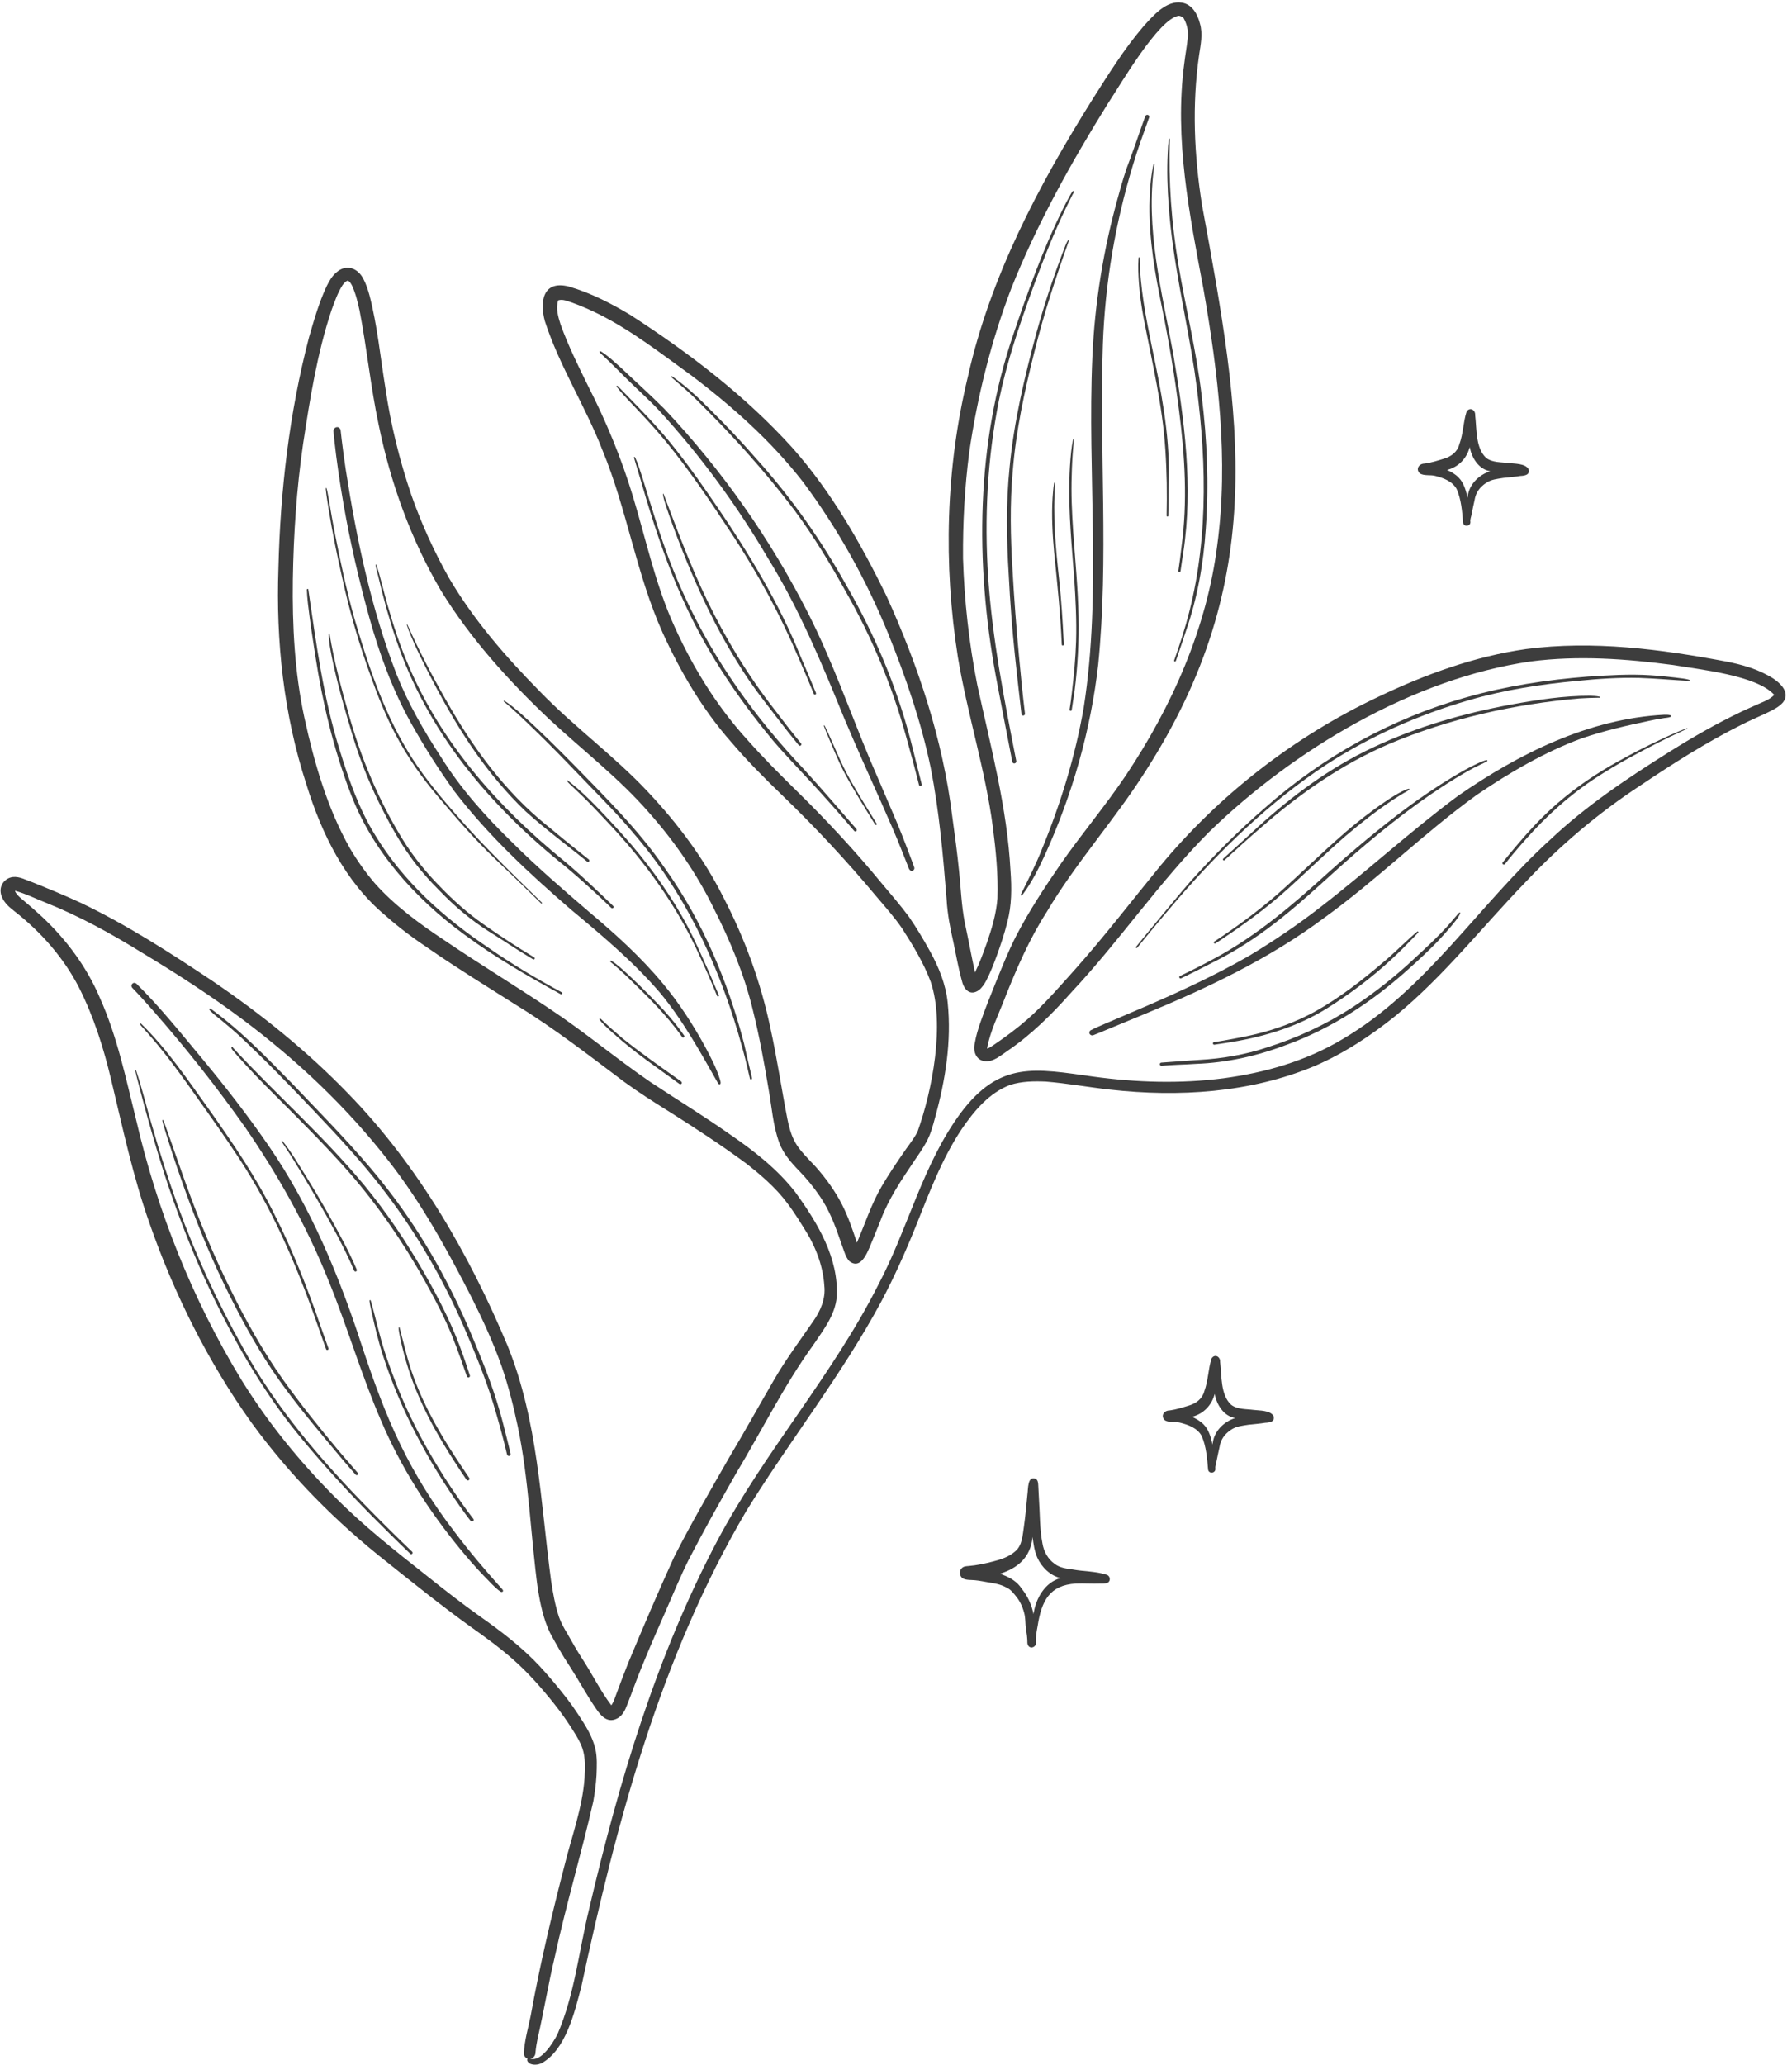 <?xml version="1.0" encoding="UTF-8" standalone="no"?><svg xmlns="http://www.w3.org/2000/svg" xmlns:xlink="http://www.w3.org/1999/xlink" fill="#3d3d3d" height="2002.9" preserveAspectRatio="xMidYMid meet" version="1" viewBox="-0.6 -2.3 1739.1 2002.9" width="1739.1" zoomAndPan="magnify"><g><g id="change1_1"><path d="M513.4,1994.6c0,0.2,0,0.4,0,0.6c0,0,0,0,0.1-0.1C513.4,1995,513.5,1994.8,513.4,1994.6 C513.4,1994.6,513.4,1994.6,513.4,1994.6z M511.3,1994.4c0,0.1-0.1,0.1-0.1,0.2c0,0.2-0.1,0.5,0.1,0.6 C511.2,1995,511.2,1994.7,511.3,1994.4z M1143.4,13c-19.5,2.5-57,67.4-69,85.4c-35.5,57-68.3,115.9-93.3,178.3 C961.4,328.1,947.9,382,940,436.5c-4.4,34.1-6.3,68.6-6,103c1.3,41.2,5.8,81.9,13.8,122.3c13,59.8,29.1,119.4,32.3,180.8 c1.2,16.5,1.2,33.2-3.1,49.3c-2.7,11.1-6.4,22-10.3,32.8c-3,8.2-6.2,16.4-10.2,24.1c-1.8,3.4-4.1,6.8-7.1,9.2 c-8.5,5.9-14.5-0.4-16.5-9.1c-3.4-12.1-5.6-24.9-8.2-37.2c-3.1-13.6-5.8-27.3-6.6-41.3c-3.4-42.9-7.2-85.9-15.5-128.2 c-9.3-44.7-24.3-88.1-41.4-130.4c-21.3-52.2-49-101.9-82.8-147.1c-30.6-39.2-68.1-72.7-107.7-102.6c-28.9-20.9-57.2-43-89.1-59.2 c-8.8-4.4-17.8-8.4-27-11.7c-4.4-1.3-8.9-3.7-13.5-2.2c-2.5,7.8,0,16.1,2.4,23.6c7.4,20.5,17.1,40.1,26.7,59.6 c17.5,34.3,32.3,70,43.4,106.8c12.1,39.9,21,81.3,37.3,119.4c18.3,42.3,42.4,82.3,73.5,116.5c15.2,17.2,31.4,33.4,47.8,49.5 c29.2,28.6,57,58.5,82.9,90c9,10.8,18.3,21.4,26.6,32.7c7.3,10.6,13.9,21.7,20.1,32.9c8.6,15.5,15.5,32.3,17.3,50.1 c3.9,37.5-2.2,75.3-12.2,111.4c-2.2,8.2-4.4,16.5-8.6,24c-3.4,6.2-7.5,12.1-11.5,17.9c-12.4,18.4-25,36.9-32.8,57.8 c-2.5,6.1-4.9,12.2-7.4,18.3c-3.9,8.7-10.5,31.4-23.1,21.2c-3.3-3.7-4.6-8.7-6.3-13.3c-1-2.7-1.9-5.5-2.7-7.6 c-5-14.7-10.7-29.2-19.6-42.1c-6-8.8-12.7-17-20.1-24.6c-7.6-7.8-15.1-16.4-19-26.7c-6.4-17.1-7.4-35.6-10.7-53.5 c-4.3-25.8-9-51.5-15.4-76.9c-8.2-33.5-21.5-65.4-37-96.1c-16.6-34.1-38.2-65.6-63.4-94c-29.2-33.6-64.5-60.6-96.9-90.7 c-39.6-37.4-76.6-78.3-105.2-124.9c-29.1-49.6-48.8-104.3-60.3-160.6c-7.8-36.6-11.4-73.9-18.5-110.6c-1.8-8.3-3.8-16.6-7.3-24.3 c-1.1-1.9-2.1-4.3-4.4-4.9c-2.1,0.8-3.6,2.6-4.9,4.4c-4.7,7.4-7.6,15.8-10.6,24c-14.1,42.2-21,86.3-27.7,130.2 c-6.3,43.6-9.2,87.2-9.9,131.2c-0.6,44.9,1.7,90.1,11.2,134.1c9.6,43.7,22.1,87.6,44.3,126.8c7,11.9,15,23.2,24,33.7 c19.1,21.6,43.8,39.6,67.4,55.2c33.3,22.6,69.1,44.3,102.2,66.5c33.7,22.3,64.7,48.4,98,71.2c25.9,17.1,52.4,33.3,77.8,51.2 c23,15.8,45.4,33.3,62.7,55.5c21.5,29.7,42.5,64,40.2,102c-1.7,17.4-12.9,31.6-22.3,45.6c-28.7,39.5-50.2,83.4-75.3,125.1 c-15.9,27.9-31.6,55.8-46.3,84.3c-8.3,16.7-15.3,33.9-22.8,51c-10.5,23.7-20.9,47.4-30,71.7c-2.3,6.1-4.5,12.1-6.9,18.1 c-1.8,4.7-4.2,9.5-8.6,12.2c-9.4,5.5-15.9-1-21.2-8.8c-9.2-13.3-16.8-27.6-25.6-41.2c-7-10.5-13.3-21.6-19.3-32.7 c-6.3-13.2-9.3-27.7-11.7-42c-7.2-52.7-8.6-106.2-19.6-158.4c-4.1-19.5-9-38.9-15.5-57.8c-8.1-23.1-18.4-45.4-29.4-67.3 c-23.5-45.9-48.5-91.4-80.4-132.1c-40.7-52.2-88.6-97.4-141.4-137c-31.3-23.4-64.1-44.6-97.5-64.7c-29.9-18.5-60.7-35.5-93.4-48.6 c-10.1-3.9-19.8-8.9-30.3-11.7c0.9,2.8,3.1,4.8,5.2,6.8c3.1,2.7,6.2,5.3,9.3,7.9c4.1,3.6,8.2,7.2,12.2,10.9 c23.6,22.2,43.3,48.8,55.9,78.7c16.8,37.5,25.1,78.1,35,117.8c20.5,88.6,54.6,174.1,101.9,251.8c25.5,41.3,56,78.9,90.1,113.2 c27.8,28.2,59,52.8,90.1,77.3c16.9,13.5,33.9,26.8,51.5,39.3c20.6,14.5,40.8,29.9,58.1,48.4c9.4,10.2,18.2,20.8,26.7,31.7 c3.9,5.1,7.5,10.3,11,15.6c6.7,10.2,13.5,20.8,16.3,32.9c1.9,8.3,1.4,17,1.1,25.4c-0.5,8.5-1.6,17-3.1,25.4 c-11.5,50.7-26.5,100.5-37.5,151.3c-6.3,26.3-10.5,52.7-16.5,78.5c-0.9,4.5-1.7,8.9-2.1,13.5c0.1,3-1.9,6-5,6.3 c10.5,3.5,22-15.5,26.2-23.4c16.8-38.7,20.8-80.7,30.7-121.2c28.9-123.5,65.5-246.3,125.1-358.8c46-86.1,111.8-160.1,155.8-247.4 c28.8-54.4,42.9-116.4,79.8-166.3c38.3-51,72.5-43.1,128.9-35.3c41.8,5.7,84.3,7,126.2,1.6c40.8-5.5,80.2-16.8,115.6-38 c81.5-47.9,132.5-130.9,201.4-193.4c35-33,74.9-59.6,115.2-84.9c22.8-14.3,46.1-27.7,70.5-39.3c4.2-2,8.5-3.9,12.7-5.8 c6.6-3.1,13.9-5.2,19.1-10.4c0,0,0,0,0,0c-17-19.1-72.4-24.6-98.1-29c-46.1-6.1-92-9.4-138.1-3.5 c-114.6,16.5-230.2,85.6-312.4,165.5c-48.2,48.3-86.6,105.3-133.3,155.1c-18.8,21.2-38.9,41.3-62.5,57.3 c-6.6,4.4-13.3,10.7-21.8,9.8c-8.7-1-11.5-9.7-9.7-17.4c1.2-7.4,3.5-14.6,6-21.7c4.3-12.3,9.2-24.5,14.1-36.6 c6.2-15.2,12.3-30.6,19.8-45.3c12.7-24.6,28-47.8,43.7-70.6c20.3-29.1,43.3-56.2,63.1-85.7c44.7-67,78.5-142.7,88.6-223.1 c11.2-82.8,0.9-166.8-13.4-248.6c-13.5-72-28.4-145.2-18.6-218.6c1-8.7,2.7-17.2,3.5-25.9c0.5-6.2-1-12.6-4.1-18l0.1,0 C1147.1,14.3,1145.3,13.1,1143.4,13z M1146.5,0.3c10,1.7,15.1,11.2,17.4,20.2c3,10.1,0.7,20.5-0.8,30.6 c-7,48.2-4.8,97.3,2.8,145.3c38.2,206.6,65.7,362-55.2,549.9c-29.7,46.8-67.2,88.1-95.5,135.9c-16.7,26-29,54.3-40.4,83 c-6.2,16.3-14.4,32.2-17.5,49.5c2.3-0.6,4.2-2,6.1-3.3c11.6-7.8,22.9-16.2,33.2-25.2c16.8-14.9,31.6-32.2,46.6-48.9 c28.6-32.1,54.7-66.2,81.9-99.4c57.6-69.5,130.7-126.2,212.4-164.6c45.2-21.6,93.1-39,142.9-46.1c64.9-8.5,130.8,0.1,194.8,12.2 c13.5,2.7,26.9,6.3,39.1,12.9c9.4,4.7,24.2,15.6,15.3,26.8c-3.8,4.3-9,6.8-14,9.3c-8.7,4.2-17.7,7.9-26.3,12.3 c-34.2,17.1-66.8,37.9-98.4,59.1c-40.6,26.6-77.7,58.1-111,93.4c-41.8,43.2-79.2,91.1-125.8,129.4c-24.2,19.5-50.4,36.8-79.1,49.1 c-62.3,26-131.8,30.2-198.3,22.8c-20.8-2.3-41.5-6.1-62.4-7.8c-11.5-0.5-23.4-0.3-34.5,3.2c-20.3,7.6-34.8,25-46.7,42.3 c-19.8,29.4-32.1,63-45.3,95.7c-9.9,24.6-20.8,48.8-33.2,72.2c-38.2,71-88.6,134.5-130.9,203c-83.5,141.7-125.9,301.8-160.1,461.2 c-6.7,25.6-15.3,61.9-39,74.6c-3.2,1.3-6.9,1.7-10.2,0.5c-1.9-0.7-4.3-3.1-3.1-5.1c-2-0.8-3.6-2.9-3.5-5.2c0.5-12,4.3-25,6.6-36.3 c8.9-49.3,20.5-98,33-146.4c6.9-27.9,17.2-55.3,19.3-84.1c0.4-9.7,1.1-19.8-2.1-29c-2-5.8-5.2-11.2-8.5-16.4 c-5.9-9.5-12.3-18.6-19.3-27.3c-12-15-25.1-29.9-39.5-42.5c-13-11.5-27.1-21.7-41.2-31.7c-27.7-19.9-54.2-41.2-80.8-62.4 c-49.8-39.1-94.7-84.4-131.9-135.6c-42.2-59-75.2-125.2-99-193.6c-16-45.2-25.9-92.2-37.1-138.8c-7.3-30.8-16.9-61.2-31.2-89.5 c-14.9-29-37-54-62.6-74c-4.9-3.8-9.8-8-12.2-13.8c-1.6-3.6-1.9-7.9-0.2-11.6c1.9-4.2,6-7.2,10.6-7.8c6.8-0.8,13.1,3,19.3,5.1 c15.9,6.4,31.7,12.9,47.2,20.1c44.6,21.3,86.3,48.2,127.4,75.6c47.2,32,91.7,67.9,131.4,108.9c67.9,69.6,117.7,155.8,155.1,245.1 c29.3,72.4,31.9,151.2,42.1,227.6c1.8,11.9,3.9,23.9,7.7,35.3c2,5.7,5,11,8.1,16.1c4.5,8.1,9.1,16,14.1,23.8 c9.9,15,17.7,31.4,28.6,45.7c2.4-3.5,3.6-7.7,5.1-11.6c3.7-9.9,7.4-19.9,11.4-29.8c14.3-34.2,28.8-68.3,44.2-102 c16.6-32.9,35.3-64.8,53.6-96.8c14.8-24.8,28.8-50,43.3-75c11.5-20,25.3-38.4,38.4-57.4c7-9.9,12.1-21.8,10.7-34.2 c-1.3-20.7-9.4-40.3-20.6-57.3c-6.7-11-13.9-21.8-22.4-31.6c-9.7-10.9-20.8-20.4-32.3-29.4c-24.5-18.1-49.8-34.6-75.5-50.8 c-14.6-9.1-29.2-18.4-43.1-28.5c-34.3-25.7-68.1-52.1-104.6-74.4c-28.2-17.9-56.7-35.3-84.2-54.3c-15.1-10.1-29.9-20.9-43.4-33 c-38.9-32.4-61.8-79.3-76.5-126.9c-22.1-67.6-29.7-139-27.2-209.9c1.8-75.2,10.6-150.6,29.6-223.5c4.9-16.9,9.7-34,17.2-49.9 c2.5-5,5.2-9.9,9.6-13.5c9.4-8.3,20.7-4.2,26.1,6.5c2.6,4.9,4.3,10.2,5.8,15.5c7.7,29.5,10.6,60.1,15.5,90.1 c5.1,35.3,13.7,70.1,25.2,103.9c9.7,27.7,22,54.6,36.4,80.2C459,598.9,490,634.5,523,668c33.8,34.9,72.3,62.6,105.3,97.8 c28.7,30.6,54.2,64.3,73,101.9c20.9,40.1,36.5,82.9,45.8,127.2c6.4,29.1,10.7,58.6,16.4,87.8c4.9,24.6,11.3,29.3,27.7,46.8 c9.9,11.2,18.8,23.5,25.6,36.9c5.9,11.7,10.1,24.1,14.2,36.5c7.9-18.2,13.9-37.3,24-54.5c6.4-11,13.5-21.5,20.7-32 c4.7-7,10.2-13.5,14.1-21c14.5-40.3,26.7-104.5,12.8-145.6c-6.9-18.5-17.3-35.5-28-52.1c-7.5-10.8-16.3-20.7-24.8-30.7 c-28.7-34.4-59.2-67.1-91.5-98.2c-17.2-16.6-34.1-33.5-49.6-51.8c-27.6-31.3-48.9-67.7-66.2-105.6c-25.6-56.9-34.7-119.9-58.4-177 c-16.5-42.7-41.8-81.6-55.9-125.2c-5.1-18.6-2.2-40.1,23.3-33.6c21.2,6.2,41.1,16.4,59.9,27.7c56.9,36.8,111.4,78.3,157,128.7 c37.9,42.7,66.5,92.8,91.4,143.9c30.8,67.7,54.6,139.2,63.7,213.2c2.5,17.9,4.9,35.8,6.7,53.8c1.7,16.4,2.3,32.9,5.4,49.1 c3.5,16.2,6.5,32.5,10,48.8c4.6-9.3,8.1-19,11.6-28.8c4.8-13.9,9.1-28.3,10.2-43c0.8-23.2-1.5-46.4-4.5-69.4 C955.6,744,938.2,690.3,929,635c-14.2-90.2-11.8-183.1,9.7-271.9c21.6-96.8,68.6-185.6,120.9-269c15.4-24.2,30.6-48.7,49.3-70.6 C1118.3,13.1,1131.2-2.3,1146.5,0.3z"/><path d="M1113.6,109.2c1,0.4,1.4,1.5,1,2.5c-5.5,15.4-11.1,30.5-15.7,46.1c-17.2,56.6-27.1,114.9-29.2,174 c-3.5,103.4,5.8,207.2-4.5,310.4c-7.2,63.6-25.1,126.1-51.6,184.4c-6.2,13.3-12.7,26.6-21.5,38.4c-0.4,0.4-0.8,1-1.4,1.2 c-0.5,0-0.9-0.5-0.6-1c7.5-15,15.1-30.1,21.2-45.7c17.9-43.8,31.8-89.3,39.9-135.9c17.5-112.3,3.3-226.4,8.3-339.4 c2.3-53,10.9-105.6,25.3-156.7c3.2-11.8,6.6-23.6,11.1-35c5.2-14,9.9-28.2,15-42.2C1111.4,109.2,1112.6,108.8,1113.6,109.2z"/><path d="M582.9,338.7c7.1,4.5,13.3,10.5,19.6,16.1c13.8,13.1,28,25.8,41.5,39.3c55.9,59.2,103.2,126.4,140,199 c23.3,46,40.2,94.8,60.1,142.3c7.4,17.2,14.8,34.3,22.1,51.5c5.8,13.3,11.1,26.9,16.2,40.5c1.4,3.9,3,7.7,4.3,11.6 c0.4,1.3-0.3,2.6-1.5,3.1c-3.2,1.1-4-2.7-4.9-5c-1.7-4.2-3.3-8.4-5-12.6c-6.2-16.1-13.4-31.9-20.3-47.7 c-12.3-27.3-24.5-54.6-36.2-82.2c-21.7-53.2-43.8-106.5-74.1-155.5c-30-51.1-65.3-99.3-105.4-143c-9.9-10.6-20.8-20.2-31.1-30.4 c-7.9-7.7-15.5-15.7-23.6-23.1c-0.7-0.7-1.5-1.4-2.2-2.1c-0.4-0.4-1.2-1-1.1-1.7C581.3,338.2,582.3,338.4,582.9,338.7z"/><path d="M1614.6,690.9c2.1,0.1,4.3-0.2,6.2,0.7c0.4,0.3,0.4,0.8,0.1,1.2c-2.6,1.3-5.8,1-8.6,1.7c-3.9,0.6-7.8,1.3-11.4,2.1 c-22.4,4.7-44.8,9.8-66.5,17.2c-36.2,13.4-69.9,33.1-101.8,54.8c-51.4,37-96.5,82.1-147.9,119.1c-53.4,39.9-113.9,68.4-175.3,93.8 c-12.3,5.1-24.7,10.2-37,15.3c-4,1.7-8,3.4-12,4.9c-2.1,0.9-4.6-1.3-3.6-3.5c0.3-0.7,0.8-1.2,1.5-1.5c4.3-2.2,8.8-4.1,13.2-6 c13.8-5.9,27.6-11.8,41.4-17.7c33.5-14.5,66.8-30,98.5-48.2c24.2-14.5,47.6-30.3,69.8-47.6c45.2-34.8,87.2-73.6,133.1-107.6 C1473.6,728.5,1541.5,694.7,1614.6,690.9z"/><path d="M328.8,412.8c0.7,0.6,1.1,1.5,1.2,2.4c0.3,3,0.7,5.9,1,8.9c1.2,9.8,2.5,19.6,4,29.4c10.5,67.4,24.7,134.8,49.4,198.6 c11.2,28.1,26.3,54.3,42.8,79.6c19.2,30.9,43.8,58.3,69.8,83.5c23.6,23.5,48.9,45.3,74.2,67c25.5,21.4,50.3,43.8,71.6,69.5 c15.4,18.5,28.6,38.8,40.2,59.9c5.7,10.6,11.5,21.4,15.1,33c0.3,1.4,1,2.8,0.5,4.2c-0.3,0.5-0.8,0.7-1.4,0.5 c-0.7-0.3-1.1-1.2-1.4-1.7c-17-30-33.7-60.3-55.8-87c-25.8-30.1-56.3-55.6-86.7-80.9c-40.5-35-80.2-71.8-112.8-114.4 c-15.3-21.1-29.3-43.2-42-65.9c-18.1-32.4-30.9-67.4-40.8-103.1c-10-36.1-18.5-72.7-24.9-109.6c-3.6-20.7-6.7-41.6-9-62.5 c-0.3-2.8-0.6-5.6-0.8-8.4C322.8,412.7,326.7,410.7,328.8,412.8z"/><path d="M131.8,951.7c23.2,22.9,43.5,48.5,64.4,73.5c22.4,27,43.9,54.7,63.8,83.6c40.9,59.3,68.6,126.4,90.8,194.7 c10.7,32.4,22.5,65.1,37.4,95.7c14.4,29.6,31.8,57.6,51.9,83.6c14.6,19.5,30.4,38.1,46.7,56.2c0.4,0.5,0.9,1,0.8,1.7 c-0.2,1.2-1.8,1.2-2.6,0.6c-6-4.2-10.8-10.1-16.1-15.3c-8.1-8.4-15.7-17.2-23.1-26.2c-31.1-37.9-57.7-79.6-76.8-124.8 c-19.3-44.6-32.7-91.4-51.2-136.3c-21.1-52.6-48.7-101.6-80.8-148.1c-27.4-38.7-57-76.2-88.2-111.8c-6.9-7.8-13.8-15.6-21-23 c-1.1-1.1-1.1-2.9,0-4C128.9,950.6,130.7,950.7,131.8,951.7z"/><path d="M1041.5,183.1c0.3,0.2,0.4,0.7,0.1,1.1c-1,1.5-1.8,3.2-2.6,4.8c-14.8,29-26.7,59.3-37.9,89.9 c-12.8,35.2-24.8,70.7-32.3,107.4c-11.2,56.2-14.2,113.9-10.4,171c4,60.2,15.7,119.5,27.3,178.6c0.2,1-0.7,2-1.7,2.2 c-1,0.2-2-0.6-2.2-1.7c-5.5-27.7-10.7-55.4-16-83.1c-20.1-109.7-19.3-225.3,17.1-331.5c13.8-40.7,28.3-81.4,47.3-120 c2.5-5,5.1-10.1,7.9-15c0.7-1.2,1.3-2.4,2.2-3.5C1040.7,182.9,1041.2,182.9,1041.5,183.1z"/><path d="M1036.9,230.7c-12.7,35.5-24.5,71.4-33.6,108.1c-9.7,38.3-18,77.1-21.1,116.5c-2.8,31.4-2.1,63.1-0.2,94.5 c1.6,28.6,3.7,56.7,6.4,85.1c1.7,18.3,3.5,36.7,5.7,54.9c0.1,0.9-0.5,1.8-1.5,1.9c-0.9,0.1-1.8-0.5-1.9-1.5 c-2.2-18.8-4.3-37.6-6.3-56.4c-2.7-25.9-4.7-51.9-6-77.9c-2.2-35-2.8-70.1,0.8-105c4.2-44.5,14.6-88.2,26.3-131.3 c6.9-25,15-49.7,24.1-73.9C1030.9,242.5,1035.7,228.1,1036.9,230.7z"/><path d="M1134.7,132.5C1134.7,132.5,1134.7,132.5,1134.7,132.5C1134.7,132.5,1134.7,132.4,1134.7,132.5 c-1.4,40.7,1.6,81.5,8.3,121.7c7.1,42.5,17.6,84.5,22.6,127.3c5.3,42.7,7.1,85.9,4,128.8c-2.2,34-8.2,67.8-19.5,100.1 c-2.3,6.9-4.5,13.8-6.9,20.6c-0.9,2.6-1.8,5.2-2.7,7.8c-0.2,0.4-0.7,0.6-1.1,0.5c-0.4-0.2-0.6-0.7-0.5-1.1 c5.4-15.3,10.5-30.7,14.5-46.5c19.6-76.4,16.5-156.8,5.2-234.3c-8.2-53.4-21.2-106.1-25-160.1c-1.3-16.9-1.8-33.9-1-50.8 c0.4-4.8,0.1-9.8,1.6-14.3C1134.3,131.9,1134.8,132.2,1134.7,132.5L1134.7,132.5z"/><path d="M1119.8,156.9c-9.2,62.2,7.3,123.7,18.3,184.6c10.7,63.2,19.4,127.9,9.7,191.8c-0.9,6.1-1.9,12.1-2.7,18.2 c-0.1,0.6-0.6,1-1.2,0.9c-0.6-0.1-1-0.6-0.9-1.2c1.2-7.7,2.1-15.4,3-23.1c6-43.8,3.3-88-2.3-131.7c-4.2-33.7-9.9-67.2-16.6-100.4 c-6.8-32.6-12.5-65.7-12.2-99c0.2-12.8,1-25.7,3.6-38.3c0.3-0.7,0.2-1.7,0.9-2.2C1119.6,156.3,1119.9,156.6,1119.8,156.9z"/><path d="M1105.4,247.5c0.4,29.1,6,57.8,11.8,86.2c0,0,0,0,0,0c0,0,0-0.1,0-0.1c8.7,41.7,17.3,83.8,16.5,126.5 c-0.2,8-0.3,16-0.3,23.9c0,4.6-0.1,9.3-0.2,13.9c0,0.4-0.3,0.8-0.8,0.8c-0.4,0-0.8-0.3-0.8-0.8c0.2-10.6,0.3-21.2,0.1-31.8 c-0.5-21.6-1.6-43.2-4.7-64.7c-2.9-21.3-7.2-42.3-11.4-63.4c-4.3-21.7-9.4-43.4-10.9-65.6c-0.5-7.9-1-15.8-0.4-23.8 c0.1-0.5,0.1-1,0.3-1.4C1104.9,247.1,1105.3,247.2,1105.4,247.5z"/><path d="M1041.2,423.6c0.3,0,0.4,0.3,0.4,0.5c-0.2,2.2-0.4,4.5-0.6,6.7c-0.8,9.1-1.3,18.2-1.5,27.3c-0.7,18.3,0.2,36.7,1.4,55 c1.9,27.6,4.7,55.1,5.2,82.7c0.5,24-0.8,48-3.8,71.8c-0.9,6.2-1.9,12.4-2.8,18.6c-0.1,0.6-0.6,1-1.2,0.9c-0.6-0.1-1-0.6-0.9-1.2 c0.9-5.4,1.6-10.9,2.2-16.3c2-16.6,3.6-33.3,4.1-50c0.6-20.4-0.5-40.8-1.8-61.1c-2.4-31.4-5.5-62.8-4.7-94.3 c0.2-9.5,0.7-18.8,1.7-28.1c0.4-4.1,1.1-8.2,1.9-12.2C1040.7,423.8,1040.9,423.6,1041.2,423.6z"/><path d="M1023.2,465.5c0.3,0.1,0.3,0.5,0.2,0.7c0,0,0,0,0,0c0,0,0,0,0,0c0,0,0.1-0.1,0.1-0.1c-2.6,31.3,0.4,62.7,3.8,93.9 c2.2,20.1,3.4,40.2,4.4,60.3c0,0.8,0.1,1.7,0.1,2.5c0,0.5-0.5,1-1,1c-0.6,0-1-0.5-1-1c-1.2-29.9-4.4-59.5-7.4-89.3 c-1.6-17.7-2.6-35.3-1.5-53c0.4-4.6,0.6-9.3,1.4-13.9C1022.5,466.2,1022.6,465.3,1023.2,465.5z"/><path d="M1442.9,735.4c0.1,0.2-0.1,0.5-0.3,0.6c-2.1,1.3-4.5,2.3-6.8,3.4c-8.4,3.9-16.3,8.6-24.2,13.4c-34.2,20.9-66,45.9-96.3,72 c-24,20.6-46.7,42.8-71.4,62.5c-20.7,16.6-42.9,31.6-66.7,43.4c-10.4,5.4-20.9,10.7-31.5,15.8c-0.6,0.3-1.3,0.1-1.7-0.5 c-0.3-0.6-0.1-1.4,0.5-1.7c11.3-5.4,22.4-11,33.4-17c40.9-21.9,76.3-52.2,110.4-83.2c24.9-22.2,50.2-43.5,76.9-63.3 c14.1-10.4,28.5-20.2,43.5-29.2c8.2-5,16.6-9.8,25.4-13.8c2.7-1.1,5.3-2.5,8.2-2.9C1442.6,735,1442.9,735.1,1442.9,735.4z"/><path d="M1366.9,762.7c0.3,0.1,0.4,0.4,0.3,0.7c0,0,0,0,0,0c-1.9,1.8-4.5,2.8-6.7,4.2c-3.2,1.9-6.3,3.9-9.4,5.9 c-15.9,10.5-31,22.4-45.5,34.7c-18.8,16.3-36.7,33.7-55.1,50.4c-22.1,20.2-46.5,37.6-71.4,54c-0.5,0.3-1.1,0.3-1.5-0.2 c-0.3-0.4-0.3-1.2,0.2-1.5c21.3-14,42-29.2,61.3-45.9c21.9-19.3,42.6-39.9,64.7-59c0,0,0,0-0.1,0c0,0,0,0,0,0 c12.9-11.1,26.3-21.6,40.4-31.1c5-3.4,10.2-6.7,15.6-9.5C1362,764.5,1364.3,762.9,1366.9,762.7z"/><path d="M1601,652.6c8.3,0.5,16.5,1.3,24.7,2.3c4.5,0.7,9.2,0.8,13.5,2.3c0.3,0.1,0.5,0.6,0.2,0.8c-0.2,0.2-0.4,0.2-0.6,0.1 c-16.2-0.8-32.3-2.4-48.5-2.9c-20.1-0.5-40.3,0.9-60.3,2.9c-35.5,3.3-70.8,8.7-105,18.7c-48.9,14.1-96.1,35-138.8,62.7 c-54.4,35.9-102,81.8-144.5,131c-10.8,12.5-21.3,25.1-31.8,37.9c-2.3,2.8-4.6,5.7-6.9,8.5c-0.3,0.3-0.7,0.4-1,0.1 c-0.3-0.2-0.4-0.7-0.1-1c6.8-8.4,13.6-16.7,20.5-25c10.9-12.9,21.5-26.2,32.7-38.9c22.5-25,46.4-48.9,71.9-70.9 c56.2-49.7,123.3-86.9,195.5-107.2c38.5-11,78.2-17,118.1-20.1C1560.8,652.6,1580.7,651.3,1601,652.6z"/><path d="M1542.6,672.5c3.1,0.1,6.2,0.2,9.2,0.9c0.3,0,0.5,0.3,0.5,0.6c-0.1,0.7-1,0.3-1.5,0.4c-6.3,0.1-12.5,0.3-18.7,0.7 c-63.4,5.5-126.3,19.5-185,44.3c-45.2,19.4-86,47.8-122.9,80c-11.2,9.6-22.2,19.5-33.1,29.5c-1.1,1-2.2,2-3.2,3 c-0.4,0.4-1,0.4-1.4,0c-0.4-0.4-0.4-1.1,0-1.4c5.5-5.1,11.1-10.1,16.7-15.2c5.6-5,11-10.1,16.5-15.1c33.6-30.7,70.6-58.1,112-77.5 c42.7-20.2,88.4-33.3,134.8-41.8C1491.6,676.4,1517.1,672.4,1542.6,672.5z"/><path d="M1416.5,882.9c0.2,0.2,0.2,0.4,0.1,0.6c0,0,0,0,0,0c-2.4,5.1-6.3,9.3-9.8,13.6c-3.9,4.6-7.9,9.1-12.1,13.5 c-8.6,8.9-17.7,17.4-27,25.7c-35.3,32.1-75.7,58.9-120.7,75.1c-27.8,10.5-57,17-86.7,18.1c-6,0.4-12.2,0.7-18.2,0.9 c-5.1,0.2-10.3,0.6-15.4,1c-0.8,0.1-1.6-0.5-1.7-1.4c-0.1-0.8,0.5-1.6,1.4-1.7c12.1-0.8,24.2-1.9,36.3-2.6 c22.6-1.2,45.4-5.1,66.8-12.3c29.4-9.3,57.6-22.5,83.4-39.4c21-13.8,40.8-29.5,59.1-46.7c11.4-10.5,23.1-21.2,33.3-32.7 c2.8-3.2,5.5-6.4,8.3-9.7c0.6-0.7,1.3-1.5,2-2.1C1416,882.8,1416.3,882.7,1416.5,882.9z"/><path d="M1375.8,901.4c0.2,0.3,0.1,0.7-0.2,0.9c-1.3,1.3-2.5,2.7-3.8,4c-7.1,7.4-14.3,14.7-21.8,21.6 c-19.4,17.9-40.5,33.8-62.9,47.8c-29.8,18.6-64.1,28.5-98.6,33.6c-3.5,0.5-7.1,1.1-10.6,1.6c-0.7,0.1-1.3-0.4-1.4-1.1 c-0.1-0.7,0.4-1.3,1.1-1.4c3.6-0.5,7.1-1.1,10.5-1.7c9.5-1.7,18.8-3.4,28.2-5.6c20.3-4.7,40.1-12,58.5-21.9 c24.6-13.6,46.9-31.1,68.2-49.3c0,0-0.1,0.1-0.1,0.1c0,0-0.1,0.1-0.1,0.1c11.1-9.3,21.1-19.8,32.2-29.1c0,0-0.1,0-0.1,0 c0,0,0,0-0.1,0.1C1375,900.9,1375.6,901,1375.8,901.4z"/><path d="M1636.9,704c0.1,0.2,0,0.4-0.2,0.5c-1.9,0.9-3.8,1.8-5.8,2.7c-7.3,3.3-14.3,6.7-21.4,10.3c-20.4,10.3-40.5,21.1-59.7,33.5 c-26.2,16.9-49.6,37.9-70.2,61.3c-6.8,7.6-13.4,15.4-19.7,23.4c-0.5,0.6-1.3,0.7-1.9,0.2c-0.6-0.5-0.7-1.3-0.2-1.9 c4.8-6,9.7-11.9,14.7-17.7c12-14.2,24.7-27.7,38.7-39.8c18.2-15.7,38.2-29.2,59.2-40.7c14.1-7.9,28.6-15.3,43.3-22.1 c5.2-2.5,10.5-4.8,15.8-7c2.3-1,4.6-1.8,7-2.6C1636.7,703.8,1636.9,703.9,1636.9,704z"/><path d="M615.8,441.4c3,6.3,4.9,13.1,7.1,19.7c4.6,14.7,9,29.4,13.7,44c7.8,24.3,16.6,48.3,27.5,71.5 c28.4,61.9,68.8,117.9,115.5,167.2c17.3,19,34.1,38.6,51,58c0.5,0.6,0.4,1.5-0.2,2c-0.6,0.5-1.5,0.4-2-0.2 c-13.7-16.2-28.1-32.3-42.4-47.8c-12.5-13.6-25.3-26.7-37.2-40.8c-34.5-41.7-65-87.2-87.1-136.8c-14.1-31.1-25.1-63.5-35-96.1 c-4-13.5-7.9-27-12-40.4c-0.2-0.3,0-0.7,0.3-0.8C615.3,440.8,615.7,441,615.8,441.4z"/><path d="M643.4,476.8c13.1,34.6,25.9,69.3,42,102.6c18.1,37.6,39.8,73.3,65.5,106.3c8.4,11.1,17,22.2,25.9,33 c0.5,0.6,0.4,1.5-0.2,2c-0.6,0.5-1.5,0.4-2-0.2c-6.6-8-13-16.1-19.3-24.3c-9.5-12.5-19.4-24.8-28.3-37.7 c-24.5-36-44.2-75.1-60.7-115.3c-6.2-15.2-12.2-30.6-17.6-46.1c-2.1-6.5-4.7-12.9-5.9-19.6c0-0.3-0.1-0.7,0.2-0.9 C643.2,476.5,643.4,476.6,643.4,476.8z"/><path d="M599.1,372.3c19.5,20.1,39.5,39.8,56.7,62.1c13.8,17.3,26.3,35.5,38.8,53.7c31.6,46.2,60.8,94.4,81.8,146.4 c5,11.7,10.1,23.5,14.9,35.3c0.2,0.6,0,1.3-0.6,1.5c-0.6,0.2-1.3,0-1.5-0.6c-4.7-11.6-9.6-23-14.6-34.5 c-18-42.2-39.7-82.4-65-120.7c-20.1-30.4-40.4-60.8-63.5-89c-11-13.4-22.9-26.1-34.9-38.6c-4.5-4.9-9.3-9.7-13.3-15.1 c-0.2-0.3-0.1-0.8,0.3-1C598.5,371.7,599,372,599.1,372.3z"/><path d="M651.7,362.7C651.7,362.7,651.7,362.7,651.7,362.7C651.7,362.7,651.7,362.7,651.7,362.7 C651.7,362.7,651.7,362.7,651.7,362.7C651.7,362.7,651.8,362.7,651.7,362.7C651.8,362.7,651.7,362.7,651.7,362.7 C651.7,362.7,651.7,362.7,651.7,362.7C651.7,362.7,651.7,362.7,651.7,362.7C651.7,362.7,651.7,362.7,651.7,362.7 c13.6,9.6,25.8,21,37.5,32.8c15.6,15.4,30.5,31.4,44.9,47.9c33.4,37.1,62.2,78.1,86.5,121.7c27.2,47.1,48.6,97.5,62.4,150 c1.9,7.1,3.6,14.3,5.4,21.5c1.8,7.2,3.7,14.4,5.5,21.7c0.2,0.7-0.2,1.5-0.9,1.7c-0.7,0.2-1.5-0.2-1.7-0.9 c-3.9-15.7-8.1-31.3-12.5-46.9c-13.5-48.9-33.1-96-58.2-140c-15.1-27.4-31.4-54.2-50-79.4c-29.1-38.5-61.6-74.3-96-108.1 c-7-7-14.6-13.3-22.1-19.8c-0.6-0.6-1.3-1.1-1.6-1.8C650.8,362.5,651.5,362.3,651.7,362.7z"/><path d="M799.7,701.5c7.3,14.8,13.2,30.4,20.8,45.1c9,16.9,19.3,33.1,29.4,49.5c0.4,0.5,0.6,1.2,0,1.6c-0.4,0.2-0.9,0.1-1.2-0.3 c-10.2-16.5-20.5-32.9-29.7-50c0,0,0,0,0,0c0,0,0,0,0,0c-6.5-12.4-11.6-25.5-17.2-38.4c-1-2.4-2-4.9-2.9-7.3 C798.8,701.3,799.6,701,799.7,701.5z"/><path d="M364.6,545.4c4.3,12.6,7,25.6,10.7,38.4c5.7,20.1,12.2,40,20.5,59.2c31.8,75.3,87.3,137.8,150.2,189 c10.5,8.6,20.5,17.8,30.3,27.1c6.1,5.7,12.2,11.4,18.2,17.3c0.5,0.5,0.5,1.3,0,1.8c-0.5,0.5-1.3,0.5-1.8,0.1 c-4.9-4.7-9.8-9.4-14.8-14c-9.6-8.8-19.3-17.5-29.3-25.8c-74-59.1-134.9-131.1-165.3-222c-6.6-19.6-12.1-39.6-16.8-59.8 C365.6,552.7,362.7,543.6,364.6,545.4z"/><path d="M394.8,603.6c11.2,25.2,24,49.6,37.7,73.6c25.6,45.3,57,88.4,97.8,121.2c0,0,0,0,0,0c0,0,0,0-0.1-0.1 c10.8,9,21.6,17.8,32.5,26.5c2.7,2.2,5.4,4.3,8.1,6.5c0.6,0.4,0.7,1.2,0.3,1.8c-0.4,0.6-1.3,0.7-1.8,0.3 c-19.9-16.3-40.9-31.6-59.9-48.9c-9.1-8.7-17.7-17.9-25.8-27.5c-27-31.8-48.3-67.8-67.3-104.7c-6.4-12.5-12.8-25.1-18.2-38.1 c-1.4-3.4-2.8-6.8-3.9-10.3c-0.1-0.2,0.1-0.5,0.3-0.5C394.5,603.2,394.8,603.3,394.8,603.6z"/><path d="M488.9,677.4c6.2,3.8,11.7,8.7,17.2,13.5c17.7,15.9,34.6,32.7,51.2,49.6c31,31.7,62.7,63.2,87.8,99.9 c36.2,50.8,60.7,109.2,76.4,169.4c1.7,7.3,3.1,14.2,4.9,21.4c1,4,1.9,8.1,2.8,12.1c0.1,0.6-0.1,1.1-0.7,1.3 c-0.5,0.2-1.2-0.2-1.3-0.7c-0.8-3.6-1.6-7.2-2.5-10.8c-2.5-11-5.6-21.8-8.7-32.6c-20.9-70.9-53.3-138.7-101.9-194.8 c-13.4-16.1-28.1-30.9-42.6-45.9c-13.8-14.3-27.5-28.7-41.6-42.7c-13-12.8-25.9-25.6-39.7-37.5c-0.6-0.5-1.2-1-1.8-1.4 c-0.2-0.1-0.3-0.4-0.1-0.6C488.4,677.3,488.7,677.3,488.9,677.4z"/><path d="M550.3,754.6c12.8,9.8,24.3,21.4,35.4,33.2c9.3,9.8,18.3,19.7,27.1,29.9c20.6,24.3,39.1,50.6,54.1,78.8 c7.7,14.8,14.4,30.2,21.2,45.4c3,7,6,14,8.9,21c0.2,0.5,0,1-0.5,1.2c-0.4,0.2-1,0-1.2-0.5c-5.1-12.5-10.4-24.8-16.1-37 c-21.6-48.7-53.1-92.4-89.7-131c0,0,0,0.1,0.1,0.1c0,0,0,0,0,0c-8.1-8.6-16.1-17.2-24.6-25.5c-4.1-3.9-8.2-7.8-12.3-11.7 c-1.1-1.2-2.5-2.2-3-3.7c0,0,0,0,0,0c0,0,0,0,0,0C549.6,754.5,550.1,754.2,550.3,754.6z"/><path d="M298.6,569.3c7.7,52.5,14.6,105.5,30.6,156.3c8.8,28.5,18.6,56.7,34.3,82.1c27.1,44.7,66.6,80.2,109.7,109 c22.3,15.6,45.6,29.4,69.5,42.4c0.6,0.3,1.2,0.7,1.8,1c0.5,0.3,0.7,0.9,0.4,1.4c-0.3,0.5-0.9,0.7-1.4,0.4 c-32.2-17.6-64-36-93.6-57.9c-48.1-35.2-89.6-81.5-110.7-137.9c-16.2-42.5-26.8-86.9-33.7-131.8c-2.7-17.1-5.3-34.3-7.3-51.5 c-0.5-4.4-0.9-8.9-1-13.3c0-0.3,0.3-0.6,0.6-0.6C298.3,568.7,298.6,569,298.6,569.3z"/><path d="M319.3,612.8c0,0.1,0,0.1,0,0.1c4.4,26.7,11.5,52.8,18.9,78.8c11.8,41.8,28.7,82.1,51.4,119.2 c10.5,17.2,23.3,33,37.5,47.3c12.6,13.1,26.3,25.2,41.2,35.7c16.1,11.4,32.7,22.1,49.5,32.3c0.5,0.3,0.7,0.9,0.4,1.5 c-0.3,0.5-1,0.7-1.5,0.4c-14.8-8.8-29-18.4-43.6-27.5c-16.9-10.8-32.4-23.8-46.3-38.2c-10.8-10.8-21.1-22.3-29.9-34.9 c-9.3-13-17.4-27.2-24.6-41.3c-12.2-23.4-22.4-47.9-30.1-73.1c-7.8-25.6-15.2-51.4-20.7-77.7c-1.4-7.5-3-15.1-3.1-22.7 c0-0.3,0.2-0.5,0.5-0.5C319.1,612.3,319.3,612.5,319.3,612.8z"/><path d="M316,470.9c0.3,0.2,0.4,0.6,0.5,1c0.8,2.7,1.1,5.6,1.7,8.4c2.1,12.4,4.2,24.8,6.7,37.2c5.1,26.1,10.7,51.9,17.7,77.5 c13.3,45.4,28.1,91.1,52.8,131.7c12.3,20.4,27.3,38.9,42.9,56.8c12,14,24.5,27.5,37.5,40.7c16.2,16.7,32.9,32.8,49.5,49 c0.2,0.2,0.2,0.5,0,0.7c-0.2,0.2-0.5,0.2-0.7,0c-6-5.8-12-11.7-18-17.5c-8.6-8.4-17.2-16.6-25.9-24.9c-20-19-38-39.7-55.8-60.7 c-16-18.6-30.1-38.9-41.5-60.5c-9.3-17.7-16.9-36.3-23.6-55.1c-11.7-32-21.3-64.7-28.5-98c-4.9-21.4-9.3-42.9-12.8-64.6 c-1-6.6-2.2-13.2-2.9-19.9c0-0.5-0.2-1.1,0.1-1.6C315.6,470.8,315.8,470.8,316,470.9z"/><path d="M582.4,985.8c6.8,6.6,14,12.9,21.2,19c0,0-0.1-0.1-0.1-0.1c18.1,14.6,37.3,27.9,56.3,41.4c0.9,0.5,1.8,1.6,1,2.6 c-0.5,0.6-1.4,0.8-2,0.3c-21.8-15.9-44.2-31-64.2-49.1C593.5,999,576.5,984.1,582.4,985.8z"/><path d="M592.7,929.5c6.5,4,11.9,9.5,17.6,14.6c6.5,6.1,12.9,12.3,19.1,18.6c12.3,12.3,24.1,25.1,34,39.4c0.8,1.2-1.1,2.7-2,1.4 c-15-21.5-34-39.7-52.7-57.9c-4-3.7-8-7.6-12.2-11.1c-1.2-1-2.4-2-3.6-3c-0.5-0.5-1.9-1.3-1-2 C592.2,929.3,592.6,929.3,592.7,929.5z"/><path d="M359.2,1259.1c5,17.3,8.6,35.1,14.4,52.2c3.2,9.7,6.7,19.2,10.4,28.8c16.1,41,38.2,79.4,63.5,115.4 c3.6,5.1,7.3,10.2,11.2,15.2c0.6,0.7,0.5,1.8-0.2,2.3c-0.7,0.6-1.8,0.5-2.3-0.2c-1.8-2.2-3.4-4.4-5.1-6.7c-2-2.7-3.8-5.2-5.6-7.8 c-31.3-44.6-57.3-93.2-74.2-145.2c-4.7-14.3-8.2-29-11.4-43.6c-0.7-3.4-1.6-6.7-1.9-10.2c-0.1-0.3,0.2-0.7,0.6-0.7 C358.9,1258.6,359.1,1258.8,359.2,1259.1z"/><path d="M387.1,1284.9c4.3,16.2,7.9,32.8,13.8,48.6c11.3,30.9,28.2,59.4,46.5,86.6c2.5,3.7,4.9,7.4,7.4,11 c0.5,0.7,0.2,1.7-0.5,2.2c-0.7,0.5-1.7,0.2-2.2-0.5c-3.4-4.9-6.7-9.9-9.9-14.9c-19.2-29.2-36.3-60.2-46.8-93.6 c-2.9-9.1-5.3-18.5-7.4-27.7C387.8,1295,385,1283.5,387.1,1284.9z"/><path d="M136.5,990.7c25.2,24.6,45.1,54.3,65.6,82.8c23.2,32.8,46,66,63.7,102.1c17.7,34.8,32,71.3,44.7,108.2 c2.4,6.7,4.7,13.5,7.2,20.3c0.2,0.4,0.3,0.9,0.5,1.3c0.2,0.6-0.2,1.2-0.7,1.5c-1.7,0.6-1.8-1.4-2.3-2.5 c-4.1-11.5-8.1-23.1-12.2-34.6c-17.1-47.4-37.5-94-64.1-136.9c-12.2-19.6-25.5-38.5-38.8-57.4c-11.4-16.1-22.6-32.1-34.5-47.8 c-8.1-10.6-16.5-20.9-25.4-30.8c-1.9-2.5-6.2-6-4.3-6.5C136.2,990.3,136.4,990.5,136.5,990.7z"/><path d="M131.4,1035.7c5.9,17.5,10.2,35.8,15.5,53.6c7.5,26.3,15.9,52.3,25.1,78c17.1,47.3,38.4,93.1,62.9,137 c32.3,58.7,76.1,109.8,122.9,157.3c13.6,13.9,27.5,27.6,41.6,41.1c0.5,0.5,0.6,1.3,0.1,1.9c-0.5,0.5-1.4,0.6-1.9,0.1 c-12.9-12.3-25.5-24.9-38.1-37.5c-26.9-27.3-52.7-55.6-76.6-85.6c-18.1-23.1-34.2-47.7-48.8-73.1c-35.3-62-62.5-128.4-82.8-196.8 c-5.5-18.3-10.7-36.8-15.5-55.3c-1.6-6.6-3.6-13.2-5-19.8c0-0.1,0-0.2,0-0.3C130.6,1035.9,131,1035.6,131.4,1035.7z"/><path d="M157.5,1083.9c0.2,0,0.4,0.2,0.4,0.4c0.6,1.4,1.1,2.8,1.6,4.2c1.9,5.1,3.7,10.2,5.5,15.3c4.8,13.7,9.6,27.6,14.5,41.2 c12.6,35.1,26.9,69.6,43.5,103c14.9,30.5,31.6,60.1,51.1,87.8c17.3,24.1,35.7,47.2,54.8,69.9c5.9,6.9,11.8,13.7,17.7,20.5 c0.5,0.6,0.4,1.5-0.2,1.9c-0.6,0.5-1.4,0.4-1.9-0.2c-9.3-10.5-18.3-21.3-27.3-32.1c-18.7-22.5-37.3-45.1-53.6-69.3 c-18.2-27.2-33.6-56.1-47.8-85.5c-14.7-30.6-27.3-62.2-38.7-94.2c-6.9-19.3-13.3-38.7-19.2-58.3c-0.3-1.4-0.8-2.8-1-4.2 C156.9,1084.1,157.2,1083.9,157.5,1083.9z"/><path d="M203.6,975.9c0.2,0,0.3,0.1,0.5,0.1c0.3-0.1,0.4,0.3,0.3,0.4c29.2,21.2,54.2,47.4,79.4,73.1 c29.2,30.8,59.4,60.9,85.9,94.1c35.6,44.3,64.1,94,86.3,146.3c10.6,25.2,21,50.5,28.5,76.9c2.5,8.5,4.5,17,6.7,25.6 c1.3,5,2.5,10.1,3.7,15.1c0.3,0.9-0.3,1.9-1.2,2.2c-0.9,0.3-1.9-0.3-2.2-1.2c-4-17.1-8.7-34-13.8-50.8 c-7.6-24.4-17.2-47.8-27.3-71.2c-21-48.6-47.7-94.6-80.2-136.4c-20.2-26.1-42.6-50.3-65.3-74.1c-24-25.3-48.2-50.4-73.7-74.2 c-4.7-4.3-9.7-8.5-14.5-12.5c-4.4-3.8-9.3-7.2-13.4-11.4c-0.4-0.5-0.9-1.1-0.8-1.8C202.7,975.9,203.2,975.7,203.6,975.9z"/><path d="M224.8,1013.2c0.3,0,0.6,0.3,0.7,0.6c0,0,0,0.1,0,0.1c41.8,45.1,88.3,86,127.5,133.4c21.5,26.2,40.5,54.4,57.4,83.8 c15,26,28.7,52.9,38.5,81.3c2.3,6.4,4.4,12.8,6.5,19.3c0.3,0.8-0.3,1.7-1,1.9c-0.8,0.2-1.6-0.3-1.9-1 c-4.4-12.8-8.8-25.3-13.8-37.8c-7.6-19.1-17.3-37.2-27.2-55.1c-21-37.4-45.4-73-73.6-105.3c-23-26.1-47.7-50.6-72.3-75.2 c-12.2-12.1-24.1-24.4-35.5-37.2C227.5,1018.6,221.8,1013.5,224.8,1013.2z"/><path d="M273.3,1104c8.8,10.8,15.7,23,23.2,34.7c12.8,20.6,24.8,41.8,36.2,63.3l0,0c0,0,0,0,0,0c4.6,8.8,9,17.8,12.9,27 c0.3,0.7,0,1.5-0.7,1.8c-0.7,0.3-1.5,0-1.8-0.7c-5.1-12.2-11.1-24-17.2-35.6c-13-24.3-27-48-41.4-71.5 c-3.6-5.9-7.6-11.6-11.3-17.4c-0.2-0.3-0.4-0.7-0.5-1.1C272.4,1103.9,273.1,1103.5,273.3,1104z"/></g><g id="change1_2"><path d="M973,1525.2c7,2.7,13.8,6.7,18,13.4c5.7,7,9.6,15.5,11.4,24.5c2.2-15.4,11.3-30.9,26.3-34.9c-10-2.3-18.4-10.4-22.7-20 c-2.7-6.3-3.7-13.1-4.5-19.9c-1.9,20-14.6,30.4-31.9,35.8C970.7,1524.3,971.9,1524.7,973,1525.2z M997.7,1594.3 c-1.8-1.9-1.1-4.8-1.4-7.2c-0.2-4.4-1.3-8.6-1.6-13c-0.2-3.6-0.3-6.6-0.9-10.1c-1.3-6.2-4.1-12.8-7.9-17.5 c-2.8-3.5-5.5-7.2-9.7-9.1c-5.6-3.1-11.8-4.2-17.9-5.1c-4.2-0.7-8.4-1.6-12.7-2c-3.9-0.4-8.1,0.1-11.7-1.7c-3.3-2-4-7.1-1.2-9.9 c1.8-2,4.5-2,6.9-2.2c8.1-0.7,16.1-2.4,24-4.5c7.6-1.9,15.4-4.6,21.4-10c6.6-5.8,6.8-15.6,8.1-23.8c1.5-10.4,2.4-20.9,3.4-31.3 c0.8-5.2-0.1-18.2,8.1-14.9c2.1,1.3,2.3,3.9,2.4,6.2c0.3,4.5,0.4,8.9,0.7,13.4c1,14.4,0.6,28.9,3.4,43.1 c1.3,7.9,5.4,15.2,11.8,19.7c5.1,4,11.6,4.6,17.7,5.5c10.9,2,22.2,1.6,32.8,5.1c3.3,0.9,4.2,5.7,1.2,7.6c-2.3,1.2-5.1,0.8-7.6,0.9 c-7.8,0.3-15.8-0.3-23.5,0c-25.6,1.6-33.3,16.8-37.1,41.2c-1,5.5-2.1,10.8-1.6,16.4C1004.9,1594.9,1000.1,1597,997.7,1594.3z"/></g><g id="change1_3"><path d="M1414.9,460.8c5.3,5.3,7.1,12.7,8.8,19.7c0.7-12.3,10.6-22.3,22-25.8c-11.3-1.8-18-13-20-23.4c-2.8,11-10.9,19.4-22,22.2 C1407.8,455.3,1411.7,457.5,1414.9,460.8z M1419.3,504.6c-0.9-10.9-1.8-22.5-6.2-32.5c-4.1-7.7-13-10.9-21-12.9 c-4.8-1.2-10.4,0.2-14.7-2.3c-4.5-4.2-0.9-9.7,4.7-9.6c6.4-0.9,12.6-2.9,18.8-4.8c6.8-2,12.9-6.6,14.7-13.7 c4-10.8,3.7-21.4,7.1-31.9c3-4.8,8.7-1.8,8.3,3.4c1.6,13.2,0.3,32,10.7,41.5c6.1,4.7,14.7,4,21.9,5c5.8,0.7,15.9,0.3,19.2,5.8 c1.8,5.7-3.7,6.5-8,6.7c-5.4,0.9-10.9,1.3-16.4,1.9c-6.1,1-11.6,1.4-16.7,4.8c-6.3,4.2-10.2,9.5-11.3,17c-1,4.3-1.9,8.8-2.8,13.1 c-0.3,2.7-1.7,5.2-1.2,7.9C1426.5,508.4,1419.8,508.9,1419.3,504.6z"/></g><g id="change1_4"><path d="M1167.4,1379.1c5.3,5.3,7.1,12.7,8.8,19.7c0.7-12.3,10.6-22.3,22-25.8c-11.3-1.8-18-13-20-23.4c-2.8,11-10.9,19.4-22,22.2 C1160.3,1373.7,1164.2,1375.9,1167.4,1379.1z M1171.8,1422.9c-0.9-10.9-1.8-22.5-6.2-32.5c-4.1-7.7-13-10.9-21-12.9 c-4.8-1.2-10.4,0.2-14.7-2.3c-4.5-4.2-0.9-9.7,4.7-9.6c6.4-0.9,12.6-2.9,18.8-4.8c6.8-2,12.9-6.6,14.7-13.7 c4-10.8,3.7-21.4,7.1-31.9c3-4.8,8.7-1.8,8.3,3.4c1.6,13.2,0.3,32,10.7,41.5c6.1,4.7,14.7,4,21.9,5c5.8,0.7,15.9,0.3,19.2,5.8 c1.8,5.7-3.7,6.5-8,6.7c-5.4,0.9-10.9,1.3-16.4,1.9c-6.1,1-11.6,1.4-16.7,4.8c-6.3,4.2-10.2,9.5-11.3,17c-1,4.3-1.9,8.8-2.8,13.1 c-0.3,2.7-1.7,5.2-1.2,7.9C1179,1426.8,1172.3,1427.3,1171.8,1422.9z"/></g></g></svg>